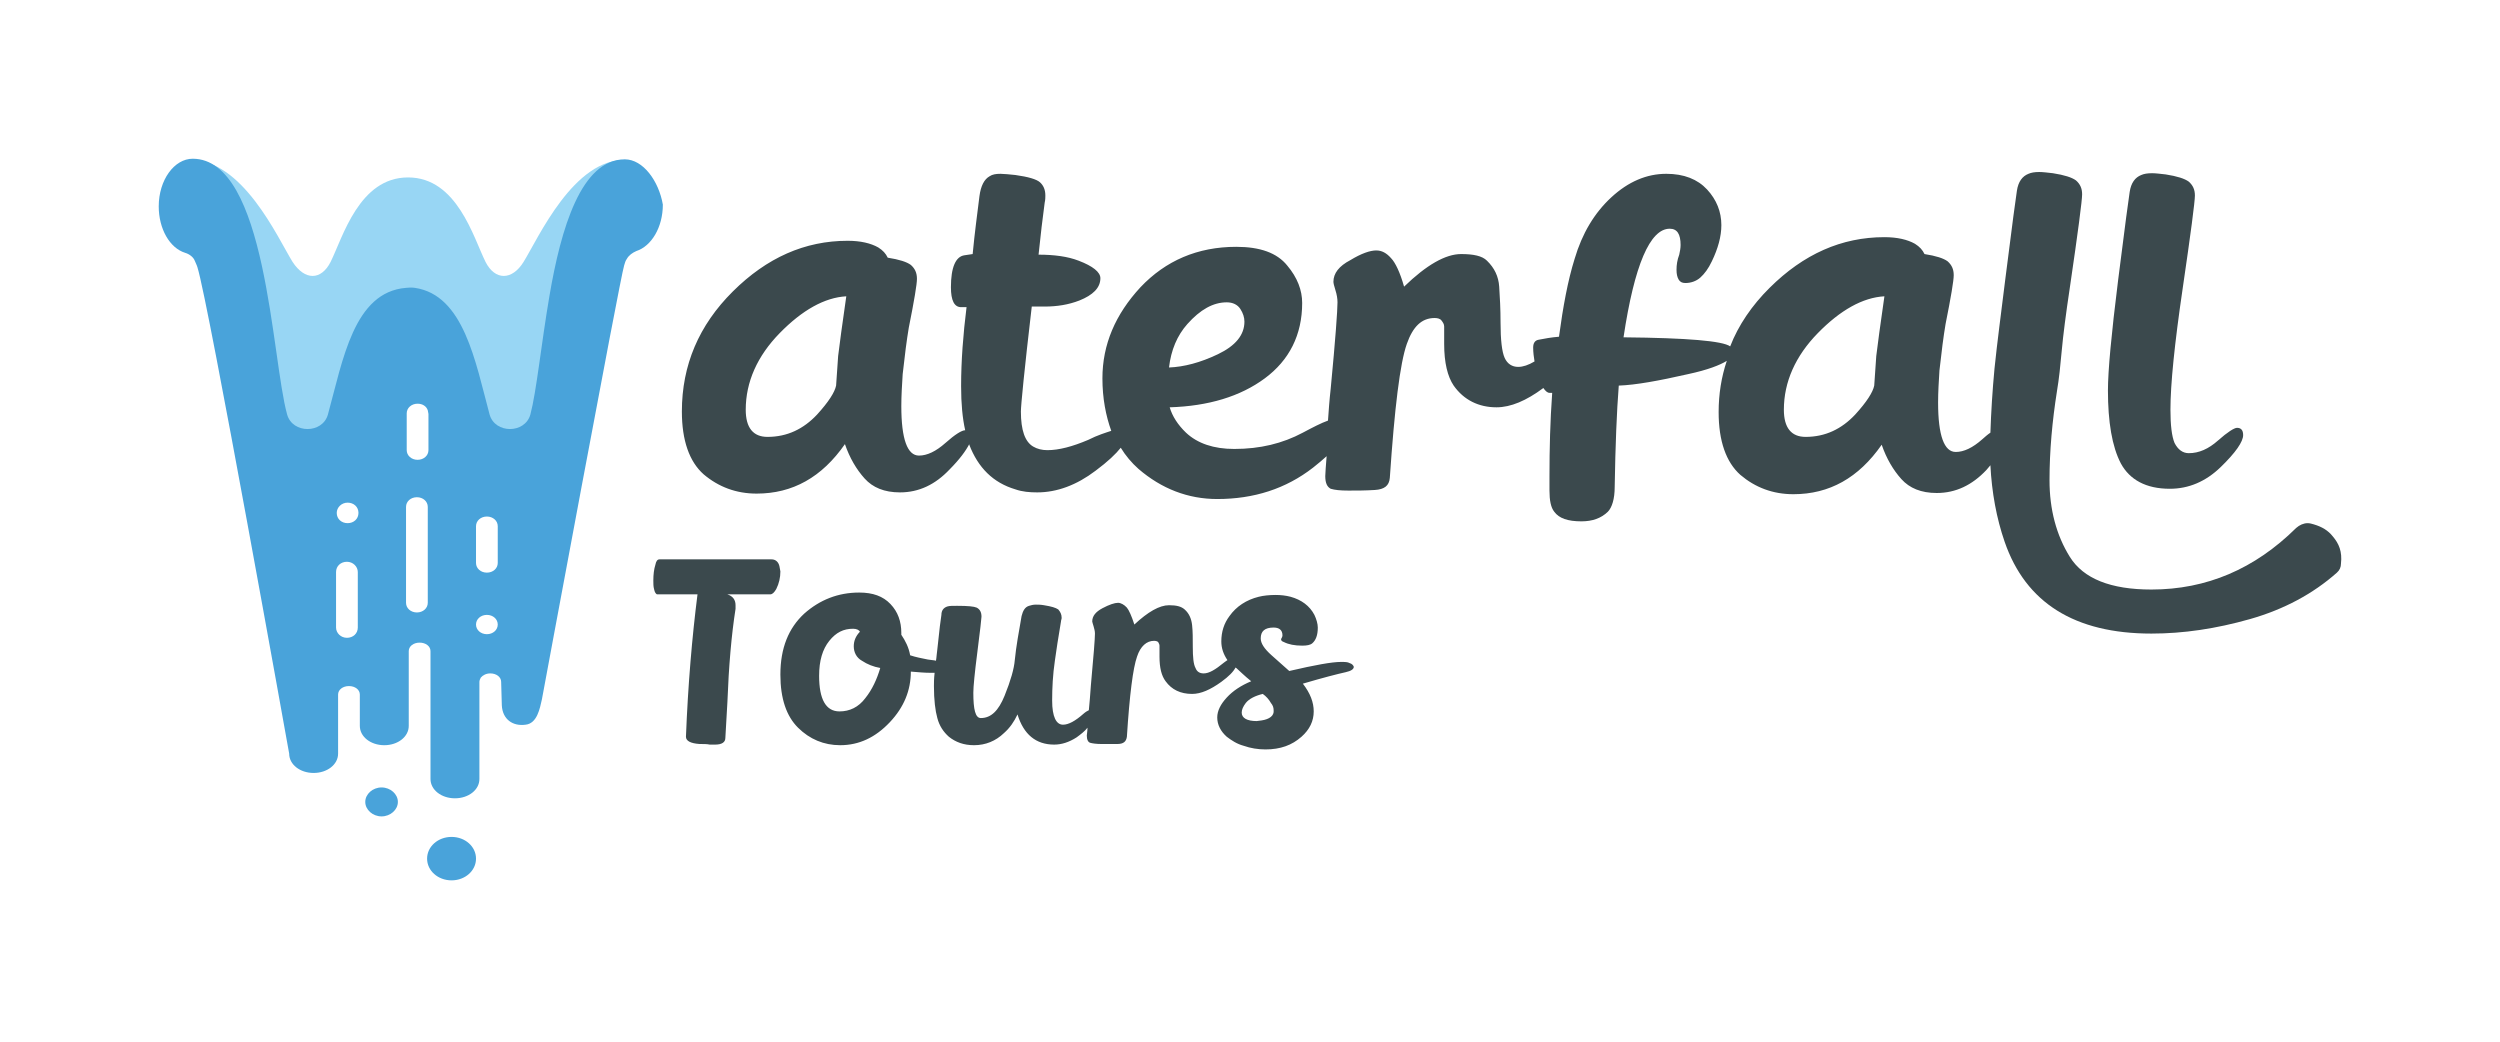 <svg xmlns="http://www.w3.org/2000/svg" width="252" height="105" viewBox="0 0 252 105" fill="none"><path d="M235.149 54.073C234.669 53.465 234.053 53.1 233.231 52.856C233.026 52.796 232.82 52.735 232.615 52.735C232.204 52.735 231.793 52.917 231.45 53.221C227.273 57.357 222.411 59.425 216.863 59.425C212.754 59.425 210.015 58.33 208.645 56.141C207.276 53.951 206.591 51.336 206.591 48.417C206.591 45.437 206.865 42.456 207.344 39.415C207.55 38.199 207.687 36.861 207.824 35.34C207.961 33.82 208.234 31.691 208.645 28.954C209.467 23.359 209.878 20.197 209.878 19.588C209.878 18.98 209.673 18.554 209.262 18.189C208.851 17.885 208.097 17.642 206.933 17.46C206.385 17.399 205.906 17.338 205.564 17.338C205.084 17.338 204.742 17.399 204.468 17.52C203.851 17.764 203.441 18.311 203.304 19.223C203.235 19.649 202.824 22.629 202.139 28.103C201.728 31.448 201.318 34.489 201.044 37.165C200.838 39.355 200.701 41.544 200.633 43.612C200.359 43.794 200.085 44.038 199.811 44.281C198.852 45.132 197.962 45.558 197.14 45.558C195.976 45.558 195.36 43.916 195.36 40.571C195.36 39.537 195.428 38.442 195.496 37.347C195.702 35.462 195.907 33.881 196.113 32.664C196.661 29.928 196.935 28.285 196.935 27.738C196.935 27.13 196.729 26.704 196.318 26.339C195.907 26.035 195.154 25.792 193.99 25.609C193.784 25.184 193.51 24.88 193.031 24.576C192.278 24.15 191.25 23.906 189.949 23.906C185.635 23.906 181.8 25.609 178.376 29.015C176.595 30.779 175.225 32.786 174.403 34.915C173.65 34.367 170.089 34.063 163.651 34.002C164.747 26.704 166.322 23.055 168.308 23.055C169.062 23.055 169.404 23.602 169.404 24.697C169.404 25.001 169.336 25.366 169.267 25.67C169.062 26.218 168.993 26.704 168.993 27.191C168.993 27.616 169.062 27.921 169.199 28.164C169.336 28.407 169.541 28.529 169.884 28.529C170.431 28.529 170.979 28.346 171.39 27.981C171.801 27.616 172.212 27.069 172.554 26.339C173.171 25.062 173.513 23.846 173.513 22.69C173.513 21.352 173.034 20.136 172.075 19.102C171.116 18.068 169.747 17.52 167.966 17.52C165.98 17.52 164.131 18.311 162.419 19.892C160.707 21.474 159.474 23.541 158.721 26.096C158.036 28.285 157.556 30.901 157.146 33.942C156.392 34.002 155.707 34.124 155.091 34.246C154.749 34.307 154.543 34.55 154.543 35.036C154.543 35.523 154.612 36.01 154.68 36.435C154.064 36.8 153.516 36.983 153.036 36.983C152.42 36.983 151.941 36.678 151.667 36.07C151.393 35.462 151.256 34.246 151.256 32.543C151.256 31.144 151.187 29.928 151.119 28.894C151.05 27.86 150.64 27.008 149.886 26.278C149.407 25.792 148.517 25.609 147.284 25.609C145.709 25.609 143.791 26.704 141.531 28.894C141.12 27.434 140.641 26.461 140.23 26.035C139.751 25.488 139.271 25.244 138.723 25.244C138.107 25.244 137.217 25.549 136.121 26.218C134.957 26.826 134.409 27.556 134.409 28.407C134.409 28.529 134.477 28.833 134.614 29.259C134.751 29.684 134.82 30.11 134.82 30.475C134.82 31.266 134.614 34.185 134.135 39.172C133.998 40.389 133.93 41.422 133.861 42.396C133.176 42.639 132.354 43.065 131.327 43.612C129.273 44.707 127.013 45.254 124.41 45.254C122.356 45.254 120.712 44.707 119.548 43.612C118.726 42.821 118.178 41.97 117.904 41.057C121.808 40.936 125.027 39.963 127.492 38.138C129.957 36.314 131.259 33.759 131.259 30.536C131.259 29.259 130.779 27.981 129.752 26.765C128.725 25.488 127.013 24.88 124.616 24.88C120.712 24.88 117.493 26.278 114.959 28.954C112.426 31.691 111.124 34.732 111.124 38.138C111.124 40.145 111.467 41.909 112.015 43.429C111.467 43.612 110.645 43.855 109.686 44.342C108.111 45.011 106.741 45.376 105.577 45.376C105.029 45.376 104.55 45.254 104.139 45.011C103.317 44.524 102.906 43.369 102.906 41.483C102.906 40.875 103.249 37.347 104.002 30.901H105.303C106.536 30.901 107.7 30.718 108.796 30.293C110.166 29.745 110.919 29.015 110.919 28.042C110.919 27.434 110.166 26.826 108.727 26.278C107.632 25.853 106.262 25.67 104.687 25.67C104.892 23.663 105.098 21.96 105.303 20.44C105.372 20.136 105.372 19.892 105.372 19.71C105.372 19.102 105.166 18.676 104.824 18.372C104.481 18.068 103.66 17.825 102.358 17.642C101.742 17.581 101.194 17.52 100.852 17.52C100.372 17.52 100.03 17.581 99.756 17.764C99.208 18.068 98.866 18.737 98.729 19.771C98.523 21.474 98.249 23.42 98.044 25.609L97.222 25.731C96.332 25.853 95.853 26.947 95.853 28.954C95.853 30.293 96.195 30.962 96.88 30.962H97.428C97.085 33.698 96.88 36.374 96.88 38.929C96.88 40.693 97.017 42.152 97.291 43.369C96.948 43.369 96.263 43.794 95.305 44.646C94.346 45.497 93.456 45.923 92.634 45.923C91.47 45.923 90.853 44.281 90.853 40.936C90.853 39.902 90.922 38.807 90.99 37.712C91.196 35.827 91.401 34.246 91.606 33.029C92.154 30.293 92.428 28.65 92.428 28.103C92.428 27.495 92.223 27.069 91.812 26.704C91.401 26.4 90.648 26.157 89.484 25.974C89.278 25.549 89.004 25.244 88.525 24.94C87.771 24.515 86.744 24.271 85.443 24.271C81.129 24.271 77.293 25.974 73.869 29.38C70.445 32.786 68.733 36.8 68.733 41.483C68.733 44.403 69.486 46.531 70.924 47.809C72.431 49.086 74.212 49.755 76.266 49.755C79.896 49.755 82.841 48.113 85.169 44.767C85.648 46.166 86.333 47.322 87.155 48.234C87.977 49.147 89.141 49.633 90.716 49.633C92.634 49.633 94.277 48.842 95.716 47.322C96.743 46.288 97.359 45.437 97.702 44.767V44.828C98.592 47.139 100.099 48.66 102.358 49.329C103.043 49.572 103.797 49.633 104.55 49.633C106.536 49.633 108.522 48.903 110.44 47.444C111.672 46.531 112.494 45.741 112.973 45.132C113.453 45.923 114.069 46.653 114.754 47.261C117.082 49.268 119.753 50.302 122.698 50.302C126.396 50.302 129.615 49.268 132.354 47.139C132.902 46.714 133.313 46.349 133.724 45.984C133.656 46.957 133.587 47.626 133.587 47.991C133.587 48.721 133.793 49.086 134.135 49.268C134.546 49.39 135.094 49.451 135.916 49.451C136.737 49.451 137.628 49.451 138.586 49.39C139.545 49.329 140.025 48.964 140.093 48.173C140.572 41.118 141.12 36.618 141.805 34.672C142.422 32.908 143.312 32.056 144.613 32.056C144.887 32.056 145.161 32.117 145.298 32.3C145.435 32.482 145.572 32.664 145.572 32.908C145.572 33.212 145.572 33.516 145.572 33.759C145.572 34.002 145.572 34.307 145.572 34.672C145.572 36.557 145.914 37.956 146.531 38.868C147.558 40.328 149.064 41.057 150.845 41.057C152.283 41.057 153.858 40.389 155.57 39.111C155.776 39.415 155.981 39.598 156.187 39.598H156.461C156.255 42.456 156.187 45.254 156.187 47.991V49.451C156.187 50.424 156.324 51.154 156.666 51.579C157.146 52.248 158.036 52.552 159.406 52.552C160.501 52.552 161.392 52.248 162.076 51.579C162.487 51.154 162.761 50.302 162.761 49.086C162.83 44.889 162.967 41.483 163.172 38.868C164.884 38.807 167.213 38.382 170.157 37.712C172.143 37.287 173.376 36.8 174.061 36.374C173.513 38.017 173.239 39.719 173.239 41.544C173.239 44.463 173.993 46.592 175.431 47.869C176.937 49.147 178.718 49.816 180.772 49.816C184.402 49.816 187.347 48.173 189.675 44.828C190.155 46.227 190.84 47.383 191.661 48.295C192.483 49.207 193.647 49.694 195.223 49.694C197.14 49.694 198.784 48.903 200.222 47.383C200.359 47.2 200.496 47.079 200.633 46.896C200.77 49.633 201.249 52.248 202.071 54.62C204.194 60.763 209.125 63.865 216.863 63.865C220.082 63.865 223.369 63.378 226.794 62.405C230.218 61.432 233.163 59.851 235.56 57.722C235.833 57.479 235.97 57.175 235.97 56.81C236.107 55.593 235.765 54.803 235.149 54.073ZM84.484 35.888C84.416 36.983 84.347 38.017 84.279 38.868C84.142 39.537 83.525 40.51 82.361 41.787C80.992 43.247 79.348 44.038 77.362 44.038C75.924 44.038 75.17 43.125 75.17 41.301C75.17 38.503 76.335 35.888 78.595 33.577C80.855 31.266 83.115 29.988 85.306 29.867C84.895 32.725 84.621 34.732 84.484 35.888ZM119.685 32.664C120.986 31.205 122.287 30.475 123.657 30.475C124.273 30.475 124.753 30.718 125.027 31.144C125.301 31.57 125.438 31.995 125.438 32.421C125.438 33.759 124.547 34.854 122.767 35.705C120.986 36.557 119.342 36.983 117.836 37.043C118.041 35.28 118.658 33.82 119.685 32.664ZM189.127 35.888C189.059 36.983 188.99 38.017 188.922 38.868C188.785 39.537 188.169 40.51 187.004 41.787C185.635 43.247 183.991 44.038 182.005 44.038C180.567 44.038 179.814 43.125 179.814 41.301C179.814 38.503 180.978 35.888 183.238 33.577C185.498 31.266 187.758 29.988 189.949 29.867C189.538 32.725 189.264 34.732 189.127 35.888Z" fill="#3B494D"></path><path d="M218.712 49.268C220.63 49.268 222.342 48.538 223.849 47.079C225.355 45.619 226.109 44.524 226.109 43.855C226.109 43.369 225.903 43.125 225.492 43.125C225.218 43.125 224.534 43.551 223.575 44.403C222.616 45.254 221.657 45.68 220.63 45.68C220.014 45.68 219.534 45.315 219.192 44.646C218.918 43.977 218.781 42.882 218.781 41.301C218.781 38.746 219.192 34.672 220.014 29.076C220.835 23.481 221.246 20.318 221.246 19.71C221.246 19.102 221.041 18.676 220.63 18.311C220.219 18.007 219.466 17.764 218.302 17.581C217.754 17.52 217.274 17.46 216.932 17.46C216.453 17.46 216.11 17.52 215.836 17.642C215.22 17.885 214.809 18.433 214.672 19.345C214.603 19.771 214.193 22.751 213.508 28.225C212.823 33.698 212.48 37.408 212.48 39.355C212.48 42.517 212.891 45.011 213.782 46.714C214.672 48.356 216.316 49.268 218.712 49.268Z" fill="#3B494D"></path><path d="M78.526 56.931C78.389 56.566 78.115 56.384 77.773 56.384H66.473C66.267 56.384 66.13 56.566 66.062 56.931C65.925 57.357 65.856 57.904 65.856 58.513C65.856 58.817 65.856 59.121 65.925 59.364C65.993 59.729 66.13 59.912 66.267 59.912H70.308C69.76 64.23 69.349 69.034 69.144 74.265C69.144 74.691 69.623 74.934 70.513 74.995C70.924 74.995 71.267 74.995 71.541 75.056C71.814 75.056 72.02 75.056 72.088 75.056C72.773 75.056 73.116 74.812 73.116 74.387L73.321 70.798C73.458 67.149 73.732 63.986 74.143 61.371C74.143 61.25 74.143 61.128 74.143 61.006C74.143 60.459 73.869 60.094 73.321 59.912C75.239 59.912 76.745 59.912 77.636 59.912C77.841 59.912 78.047 59.729 78.252 59.364C78.526 58.817 78.663 58.209 78.663 57.6C78.594 57.296 78.594 57.114 78.526 56.931Z" fill="#3B494D"></path><path d="M136.053 66.845C135.847 66.723 135.573 66.723 135.162 66.723C134.272 66.723 132.56 67.028 129.957 67.636L128.177 66.054C127.424 65.385 127.081 64.838 127.081 64.351C127.081 63.622 127.492 63.257 128.382 63.257C128.93 63.257 129.273 63.5 129.273 64.047C129.273 64.169 129.204 64.291 129.136 64.412V64.473C129.136 64.534 129.204 64.656 129.41 64.716C129.889 64.96 130.505 65.081 131.259 65.081C131.738 65.081 132.08 65.02 132.286 64.838C132.628 64.534 132.834 64.047 132.834 63.257C132.834 62.892 132.697 62.405 132.491 61.979C132.012 61.067 131.19 60.459 130.094 60.155C129.615 60.033 129.136 59.972 128.588 59.972C127.971 59.972 127.355 60.033 126.876 60.155C125.643 60.459 124.616 61.128 123.931 62.101C123.383 62.831 123.109 63.682 123.109 64.656C123.109 65.325 123.315 65.933 123.725 66.541C123.657 66.602 123.52 66.662 123.383 66.784C122.493 67.514 121.876 67.879 121.329 67.879C120.918 67.879 120.644 67.697 120.507 67.332C120.301 66.967 120.233 66.237 120.233 65.203C120.233 64.351 120.233 63.622 120.164 63.013C120.096 62.405 119.89 61.858 119.411 61.432C119.069 61.128 118.589 61.006 117.836 61.006C116.877 61.006 115.713 61.675 114.343 62.953C114.069 62.101 113.795 61.493 113.59 61.25C113.316 60.946 112.973 60.763 112.7 60.763C112.357 60.763 111.809 60.946 111.124 61.31C110.44 61.675 110.097 62.101 110.097 62.648C110.097 62.709 110.166 62.892 110.234 63.135C110.303 63.378 110.371 63.622 110.371 63.865C110.371 64.351 110.234 66.115 109.96 69.095C109.892 70.068 109.823 70.92 109.755 71.589C109.618 71.65 109.412 71.771 109.207 71.954C108.385 72.684 107.7 73.049 107.152 73.049C106.468 73.049 106.057 72.258 106.057 70.616C106.057 69.339 106.125 68.001 106.331 66.602C106.468 65.568 106.673 64.291 106.947 62.648C106.947 62.527 107.015 62.405 107.015 62.283C107.015 61.919 106.878 61.675 106.673 61.432C106.399 61.25 105.988 61.128 105.235 61.006C104.892 60.946 104.618 60.946 104.413 60.946C104.139 60.946 103.934 61.006 103.728 61.067C103.317 61.189 103.112 61.554 102.975 62.101C102.701 63.682 102.427 65.142 102.29 66.541C102.222 67.392 101.879 68.609 101.263 70.129C100.646 71.65 99.893 72.38 98.866 72.38C98.318 72.38 98.112 71.528 98.112 69.825C98.112 69.217 98.249 67.818 98.523 65.689C98.797 63.5 98.934 62.344 98.934 62.162C98.934 61.736 98.797 61.432 98.455 61.25C98.181 61.128 97.565 61.067 96.469 61.067C95.99 61.067 95.716 61.067 95.51 61.128C95.099 61.25 94.894 61.554 94.894 61.979C94.825 62.344 94.688 63.5 94.483 65.446C94.414 65.872 94.414 66.237 94.346 66.602C94.14 66.541 93.867 66.541 93.524 66.48C92.908 66.358 92.291 66.237 91.743 66.054C91.606 65.264 91.264 64.595 90.853 63.986V63.804C90.853 62.648 90.511 61.675 89.757 60.885C89.004 60.094 87.977 59.729 86.607 59.729C84.484 59.729 82.635 60.459 81.06 61.858C79.485 63.318 78.663 65.325 78.663 68.001C78.663 70.433 79.279 72.197 80.444 73.353C81.608 74.508 83.046 75.116 84.69 75.116C86.607 75.116 88.251 74.326 89.689 72.805C91.127 71.285 91.812 69.582 91.812 67.697C92.565 67.757 93.182 67.818 93.73 67.818C93.935 67.818 94.072 67.818 94.209 67.818C94.14 68.426 94.14 68.852 94.14 69.156C94.14 70.555 94.277 71.65 94.483 72.38C94.688 73.17 95.099 73.778 95.647 74.265C96.332 74.812 97.154 75.116 98.181 75.116C99.345 75.116 100.372 74.691 101.194 73.9C101.811 73.353 102.222 72.745 102.564 72.015C103.18 74.022 104.413 75.056 106.262 75.056C107.015 75.056 107.769 74.812 108.522 74.326C108.933 74.022 109.344 73.718 109.618 73.353C109.618 73.718 109.549 74.022 109.549 74.143C109.549 74.569 109.686 74.812 109.892 74.873C110.097 74.934 110.508 74.995 110.987 74.995C111.467 74.995 112.015 74.995 112.631 74.995C113.247 74.995 113.521 74.751 113.59 74.265C113.864 70.008 114.206 67.332 114.617 66.176C114.96 65.142 115.576 64.595 116.329 64.595C116.535 64.595 116.672 64.656 116.74 64.716C116.809 64.838 116.877 64.96 116.877 65.081C116.877 65.264 116.877 65.446 116.877 65.629C116.877 65.811 116.877 65.993 116.877 66.176C116.877 67.332 117.083 68.122 117.493 68.67C118.11 69.521 119 69.947 120.164 69.947C121.055 69.947 122.013 69.521 123.109 68.73C123.862 68.183 124.342 67.697 124.547 67.271C124.547 67.271 124.547 67.332 124.616 67.332C124.958 67.636 125.438 68.122 126.122 68.67C125.095 69.095 124.273 69.643 123.657 70.312C123.041 70.981 122.698 71.65 122.698 72.319C122.698 73.049 123.041 73.718 123.657 74.265C124.136 74.63 124.684 74.995 125.369 75.177C126.054 75.421 126.807 75.542 127.561 75.542C129.067 75.542 130.231 75.116 131.19 74.265C132.012 73.535 132.423 72.684 132.423 71.71C132.423 70.798 132.08 69.886 131.327 68.913C133.382 68.305 134.82 67.94 135.642 67.757C136.19 67.636 136.463 67.453 136.463 67.21C136.395 67.027 136.258 66.906 136.053 66.845ZM87.224 70.373C86.539 71.285 85.648 71.71 84.621 71.71C83.251 71.71 82.567 70.494 82.567 68.122C82.567 66.602 82.909 65.446 83.594 64.595C84.279 63.743 85.032 63.378 85.991 63.378C86.333 63.378 86.607 63.5 86.676 63.682C86.265 64.108 86.059 64.595 86.059 65.142C86.059 65.75 86.333 66.298 86.881 66.602C87.429 66.967 88.045 67.21 88.73 67.332C88.388 68.487 87.908 69.521 87.224 70.373ZM127.15 72.623C127.013 72.623 126.807 72.684 126.67 72.684C125.711 72.684 125.164 72.38 125.164 71.832C125.164 71.528 125.301 71.224 125.575 70.859C125.917 70.433 126.533 70.129 127.287 69.947C127.629 70.19 127.903 70.494 128.108 70.859C128.314 71.102 128.382 71.346 128.382 71.589C128.451 72.136 127.971 72.501 127.15 72.623Z" fill="#3B494D"></path><path d="M52.776 26.4C51.611 28.285 49.899 28.285 48.941 26.4C47.708 23.907 46.064 17.885 41.133 17.885C36.203 17.885 34.559 23.907 33.326 26.4C32.367 28.285 30.724 28.285 29.491 26.4C27.985 23.967 24.423 15.939 19.013 16.122C19.013 16.122 21.616 16.122 23.67 21.109C26.546 28.042 26.752 39.172 28.464 42.761C29.08 44.099 32.505 44.159 32.984 42.396C34.901 34.915 36.134 29.502 41.065 29.441C45.996 29.502 47.228 34.915 49.146 42.396C49.626 44.159 52.981 44.099 53.666 42.761C55.378 39.172 55.515 28.042 58.46 21.109C60.583 16.122 63.117 16.122 63.117 16.122C57.843 15.939 54.282 23.967 52.776 26.4Z" fill="#98D6F4"></path><path d="M45.517 84.361C44.147 84.361 43.051 85.334 43.051 86.551C43.051 87.767 44.147 88.74 45.517 88.74C46.886 88.74 47.982 87.767 47.982 86.551C47.982 85.334 46.886 84.361 45.517 84.361Z" fill="#49A3DA"></path><path d="M38.462 79.374C37.572 79.374 36.819 80.043 36.819 80.833C36.819 81.624 37.572 82.293 38.462 82.293C39.353 82.293 40.106 81.624 40.106 80.833C40.106 80.043 39.353 79.374 38.462 79.374Z" fill="#49A3DA"></path><path d="M62.98 16.061C58.597 16.061 56.542 22.994 55.378 29.867C54.556 34.672 54.077 39.476 53.461 41.787C52.913 43.734 49.9 43.734 49.352 41.787C47.913 36.435 46.749 29.745 41.818 29.015C41.544 28.954 40.928 29.015 40.928 29.015C35.655 29.441 34.559 36.314 33.053 41.787C32.505 43.734 29.491 43.734 28.944 41.787C27.368 36.131 26.889 16 19.424 16C17.575 16 16 18.129 16 20.805C16 23.055 17.096 25.001 18.671 25.488C19.082 25.61 19.493 25.914 19.63 26.279C19.698 26.461 19.835 26.704 19.904 26.948C20.999 30.414 29.149 75.968 29.149 75.968C29.149 77.063 30.245 77.914 31.614 77.914C32.984 77.914 34.08 77.063 34.08 75.968V70.008C34.08 69.521 34.559 69.156 35.175 69.156C35.792 69.156 36.271 69.521 36.271 70.008V73.17C36.271 74.265 37.367 75.117 38.737 75.117C40.106 75.117 41.202 74.265 41.202 73.17V65.629C41.202 65.142 41.681 64.777 42.298 64.777C42.914 64.777 43.394 65.142 43.394 65.629V78.522C43.394 79.617 44.489 80.469 45.859 80.469C47.229 80.469 48.324 79.617 48.324 78.522V68.73C48.324 68.609 48.393 68.426 48.461 68.305C48.667 68.061 49.009 67.879 49.42 67.879C50.036 67.879 50.516 68.244 50.516 68.73L50.584 71.102C50.653 72.501 51.68 73.231 52.981 73.049C54.145 72.927 54.419 71.406 54.625 70.494C54.625 70.494 62.501 28.042 62.911 26.765C62.98 26.522 63.048 26.279 63.185 26.096C63.391 25.731 63.733 25.488 64.144 25.305C65.651 24.819 66.815 22.933 66.815 20.622C66.404 18.25 64.829 16.061 62.98 16.061ZM36.066 63.257C36.066 63.865 35.586 64.291 34.97 64.291C34.354 64.291 33.874 63.804 33.874 63.257V57.661C33.874 57.053 34.354 56.627 34.97 56.627C35.586 56.627 36.066 57.114 36.066 57.661V63.257ZM35.038 52.735C34.422 52.735 33.943 52.309 33.943 51.701C33.943 51.154 34.422 50.667 35.038 50.667C35.655 50.667 36.134 51.093 36.134 51.701C36.134 52.309 35.655 52.735 35.038 52.735ZM47.982 53.039C47.982 52.492 48.461 52.066 49.078 52.066C49.694 52.066 50.173 52.492 50.173 53.039V56.749C50.173 57.296 49.694 57.722 49.078 57.722C48.461 57.722 47.982 57.296 47.982 56.749V53.039ZM43.12 60.763C43.12 61.31 42.64 61.736 42.024 61.736C41.407 61.736 40.928 61.31 40.928 60.763V51.093C40.928 50.545 41.407 50.12 42.024 50.12C42.64 50.12 43.12 50.545 43.12 51.093V60.763ZM43.188 45.376C43.188 45.923 42.709 46.349 42.092 46.349C41.476 46.349 40.997 45.923 40.997 45.376V41.666C40.997 41.118 41.476 40.693 42.092 40.693C42.572 40.693 42.983 40.936 43.12 41.362L43.188 41.727V45.376ZM49.078 63.926C48.461 63.926 47.982 63.5 47.982 62.953C47.982 62.405 48.461 61.98 49.078 61.98C49.694 61.98 50.173 62.405 50.173 62.953C50.173 63.5 49.694 63.926 49.078 63.926Z" fill="#49A3DA"></path></svg>